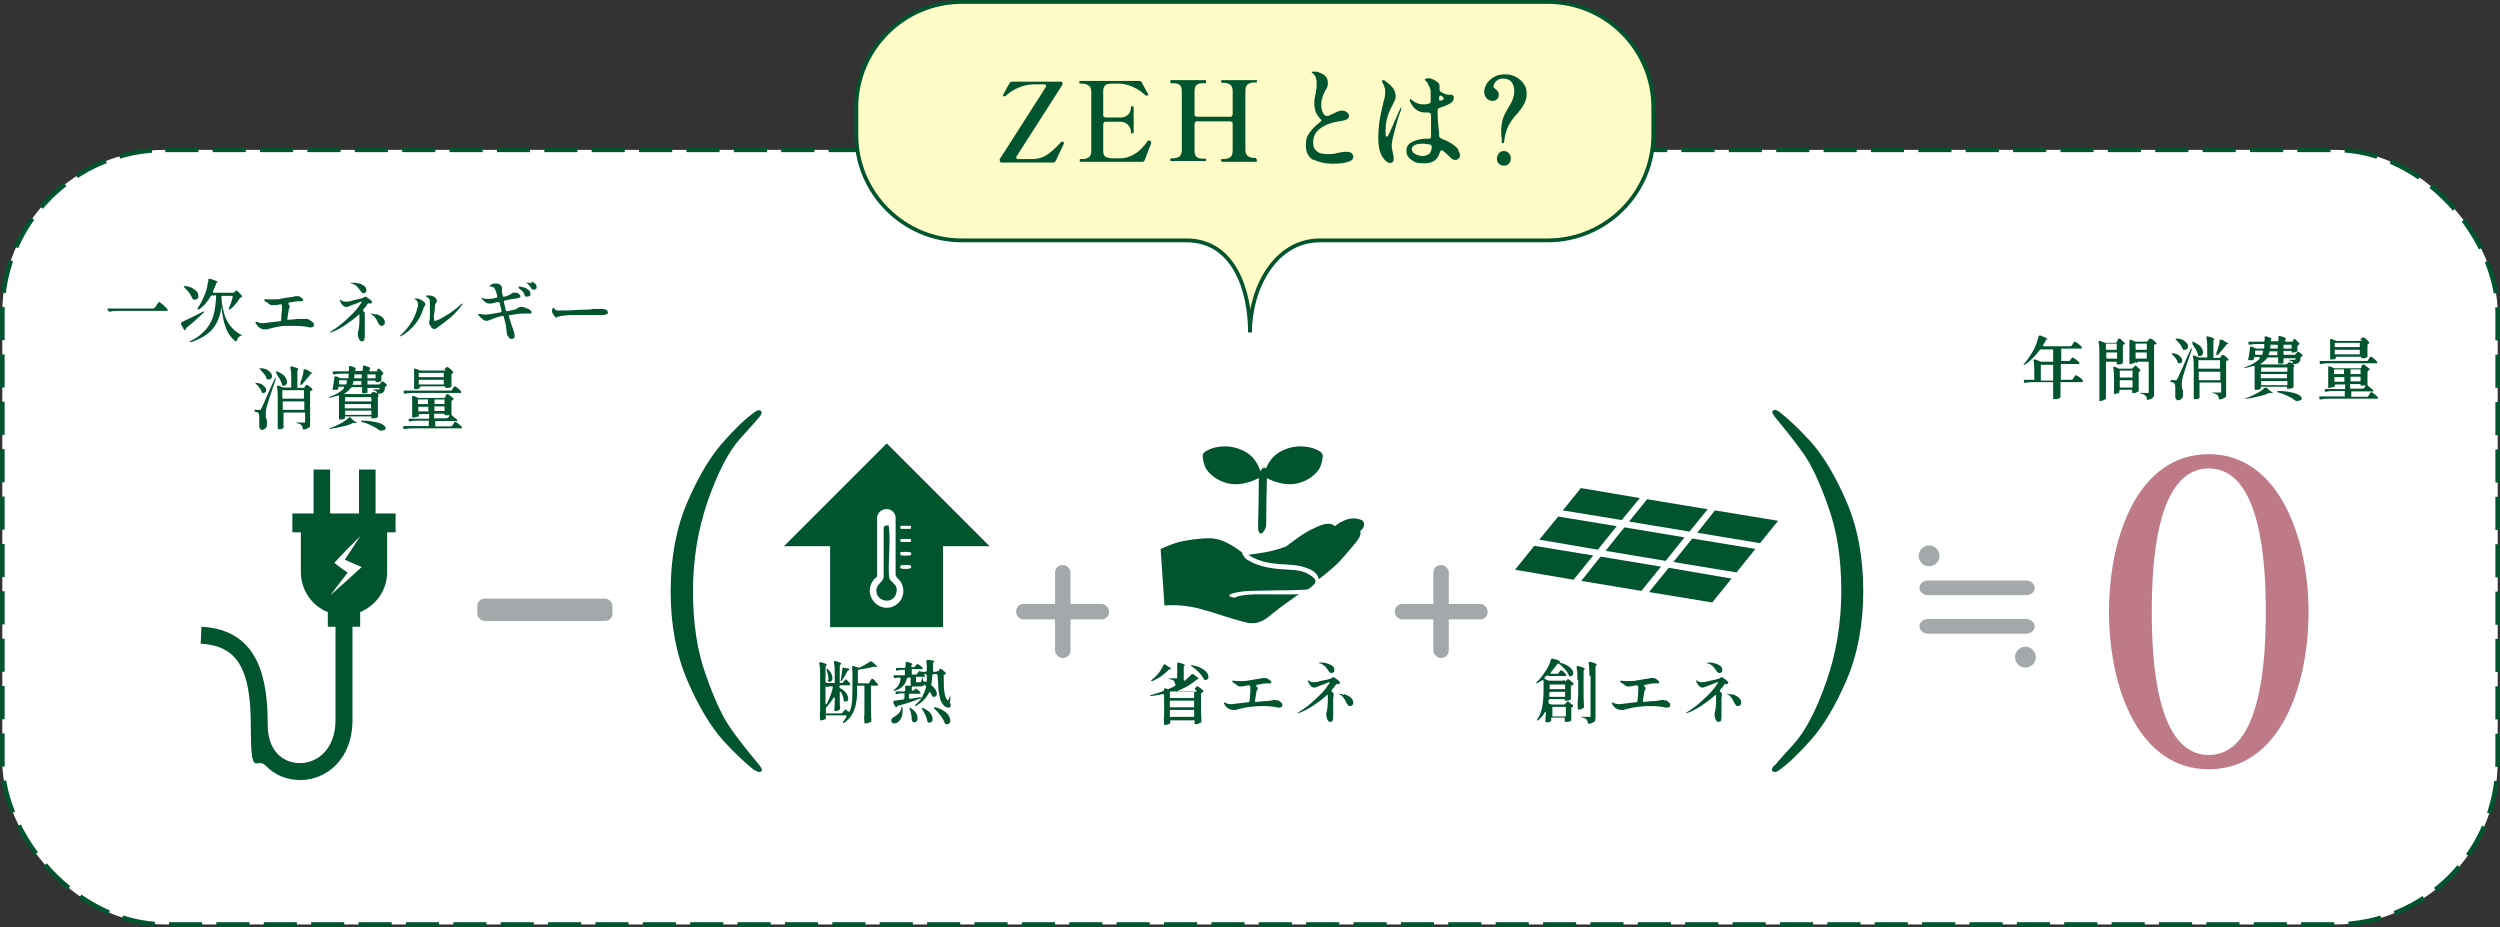 <?xml version="1.0" encoding="UTF-8"?>
<svg id="body" xmlns="http://www.w3.org/2000/svg" version="1.1" viewBox="0 0 649 240.7">
  <rect x="0" y="0" width="649" height="240.7" fill="#333333" stroke="none"/>
  <!-- Generator: Adobe Illustrator 29.3.0, SVG Export Plug-In . SVG Version: 2.1.0 Build 146)  -->
  <defs>
    <style>
      .st0 {
        fill: #00552e;
      }

      .st1, .st2 {
        stroke: #a3a8aa;
        stroke-width: .6px;
      }

      .st1, .st2, .st3, .st4 {
        stroke-miterlimit: 10;
      }

      .st1, .st3 {
        fill: none;
      }

      .st5 {
        fill: #fff;
      }

      .st6, .st2 {
        fill: #a3a8aa;
      }

      .st7 {
        fill: #be7a86;
      }

      .st3 {
        stroke-dasharray: 8.6 3.7;
        stroke-width: 1.2px;
      }

      .st3, .st4 {
        stroke: #00552e;
      }

      .st4 {
        fill: #fffbc7;
      }
    </style>
  </defs>
  <g>
    <rect class="st5" x=".6" y="38.9" width="647.8" height="201.1" rx="42.3" ry="42.3"/>
    <rect class="st3" x=".6" y="38.9" width="647.8" height="201.1" rx="42.3" ry="42.3"/>
  </g>
  <path class="st4" d="M401.7.5h-152c-15.1,0-27.4,12.3-27.4,27.4v7.1c0,15.1,12.3,27.4,27.4,27.4h58.3c12.2,0,16.5,12.7,16.5,23.9,0-11.3,6.4-23.9,18.2-23.9h59.1c15.1,0,27.4-12.3,27.4-27.4v-7.1c0-15.1-12.3-27.4-27.4-27.4h-.1Z"/>
  <g>
    <path class="st0" d="M259.5,41.7v-.2c0-.3.2-.5.3-.6l11.7-18.3c0-.1.1-.2.1-.3,0-.2-.2-.4-.5-.4h-2.8c-1.3,0-2.6.3-4,.9s-2.4,1.3-3.2,2.1c0,0-.2.1-.3.1h-.2c-.2,0-.2-.1-.2-.2h0c0-.2.2-.6.5-1.1.3-.6.6-1,.7-1.3l.5-.8c.1-.3.4-.4.7-.4h12.6c.2,0,.3,0,.4.3v.5l-11.9,18.6c0,0-.1.2-.1.3,0,.2.2.4.5.4h3.6c1.7,0,3.1-.5,4.3-1.4,1.2-.9,2.3-1.9,3.3-3.1h.5c.1,0,.2.2.2.3v.2c-1,2-1.7,3.5-2.1,4.4-.1.3-.4.5-.7.5h-13.5s-.2,0-.3-.3v-.2Z"/>
    <path class="st0" d="M298.9,36.8s0,.2-.1.5c-.5,1.2-1,2.6-1.6,4.2-.1.3-.3.5-.7.5h-16c-.2,0-.2,0-.2-.4s0-.3.2-.3h.4c.8,0,1.4-.2,1.8-.5s.6-.9.6-1.7v-15.2c0-.8-.2-1.4-.7-1.7-.4-.3-1-.5-1.8-.5h-.4c-.2,0-.2-.1-.2-.4s0-.3.2-.3h15.3c.3,0,.6.1.7.4,1,1.9,1.6,2.9,1.7,3.1h0c0,.1,0,.3-.2.3h-.5c-.8-.8-1.9-1.6-3.2-2.2-1.3-.6-2.6-.9-4-.9h-.6c-.8,0-1.4,0-1.8.1-.4,0-.8.2-1,.5s-.4.6-.4,1.2v6.4c0,.2,0,.3.2.4.1.1.3.2.4.2h4c.8,0,1.4-.3,1.9-.8s.7-1.2.7-1.9,0-.1,0-.2h.3c.2,0,.4,0,.4.2v6.6c0,0-.1.2-.4.2h-.3v-.2c0-.7-.2-1.4-.7-1.9-.5-.6-1.1-.8-1.9-.9h-4c-.2,0-.3,0-.4.2-.1.1-.2.3-.2.4v7.1c0,.7.2,1.1.6,1.4.4.2,1,.4,1.9.4h2c1.2,0,2.2-.4,3.1-.8.9-.5,1.6-1,2.2-1.6s1.2-1.3,1.8-2.2c0,0,.1,0,.3,0h.2c.2,0,.2.2.2.3h.2Z"/>
    <path class="st0" d="M326.1,41.3c.2,0,.2,0,.2.3s0,.4-.2.4h-8.9c-.1,0-.2,0-.2-.4s0-.3.2-.3h.4c.8,0,1.3-.2,1.8-.5.4-.3.6-.9.6-1.7v-7c0-.2,0-.3-.2-.4-.1-.1-.3-.2-.4-.2h-8.7c-.2,0-.3,0-.4.2-.1.1-.2.3-.2.4v7c0,.8.2,1.4.6,1.7s1,.4,1.8.4h.6v.3c0,.2,0,.3-.2.3h-8.9c-.1,0-.2,0-.2-.3s0-.4.2-.4h.4c.8,0,1.4-.2,1.8-.5s.6-.9.6-1.7v-15.2c0-.8-.2-1.4-.6-1.7-.4-.3-1-.4-1.8-.4h-.4c-.1,0-.2-.1-.2-.4s0-.4.2-.4h8.9c.2,0,.2.1.2.4s0,.4-.2.4h-.4c-.8,0-1.4.1-1.8.4s-.6.9-.6,1.7v6c0,.2,0,.3.2.4.1.1.3.2.4.2h8.7c.2,0,.3,0,.4-.2s.2-.3.2-.4v-6c0-.8-.2-1.4-.6-1.7-.4-.3-1-.5-1.8-.5h-.4c-.1,0-.2-.1-.2-.3s0-.4.2-.4h9.1v.3c0,.2,0,.3-.2.3h-.4c-.8,0-1.4.2-1.8.5s-.6.9-.6,1.7v15.2c0,.8.2,1.4.6,1.7s1,.5,1.8.5h.4v.3Z"/>
    <path class="st0" d="M341,41.6c-1.3-.8-2-2-2-3.8s.3-2.4,1-3.4,1.6-1.9,2.7-2.7c.2-.2.3-.3.3-.4s0-.3-.2-.4c-.5-.5-.9-1.1-1.2-1.7-.2-.6-.4-1.3-.4-2.2s0-1,.1-1.5.2-1,.3-1.7c0-.4.2-.8.2-1.2v-1.1c0-.9-.2-1.6-.7-2.2-.1-.1-.2-.2-.4-.3l-.2-.2s0-.1.1-.2h1.1c.3,0,.5.1.7.2,1.5.5,2.3,1.3,2.3,2.6s0,.6-.1.9c0,.3-.2.7-.5,1.1l-.3.6c-.3.6-.5,1.2-.6,1.7-.2.5-.2,1-.2,1.6s.1,1.3.4,1.9.6.9,1,.9.5,0,.8-.2c.3-.1.6-.3,1.1-.5.4-.2.8-.4,1.1-.5.3-.1.5-.2.8-.2.5,0,1,.1,1.4.4s.6.6.6,1-.2.7-.6.9c-.4.2-1.1.4-2.1.5-1.9.3-3.5.9-4.7,1.8-1.3.9-1.9,2.1-1.9,3.6s.3,1.7.9,2.3,1.5.8,2.8.8,1.5,0,2.6-.3c1-.2,1.7-.3,2.1-.3.6,0,1.1,0,1.5.3.3.2.5.6.5,1,0,.7-.5,1.1-1.6,1.4-1.1.3-2.3.4-3.7.4-2,0-3.7-.4-5-1.1v.2Z"/>
    <path class="st0" d="M363.7,28.2v.4c-.6,1.5-1.1,3.2-1.6,5.1-.5,1.9-.8,3.2-.8,4s.1,1,.3,2.1c.2.7.2,1.2.2,1.4,0,.3,0,.6-.2.8s-.4.3-.7.3c-.7,0-1.3-.5-1.9-1.4-.4-.6-.7-1.3-.9-2.1-.2-.8-.3-1.9-.3-3.2,0-2.2.3-4.8,1-7.6l.3-1.3c.2-.7.3-1.2.4-1.5,0-.4.1-.8.1-1.2s0-1-.2-1.4c-.1-.4-.3-.9-.6-1.3v-.4h0q0-.1.2-.1c.1,0,.3,0,.6.2.7.5,1.4,1.1,1.9,1.7s.8,1.3.8,2.2,0,.7-.2,1.1-.4.9-.7,1.5c-.3.5-.5.9-.6,1.2-.8,1.7-1.1,3.5-1.1,5.2s0,.8,0,1.1.2.5.3.5.4-.3.6-.8c.3-.5.6-1.4,1.2-2.6,0-.2.3-.8.7-1.6.3-.8.7-1.6,1-2.3,0-.2.2-.3.3-.3s0,0,0,.1v.2ZM378.7,39.3c.2.3.3.7.3,1s0,.6-.3.8c-.2.2-.4.4-.8.4s-.7,0-1-.3-.6-.5-.9-.8-.5-.5-.6-.6c-.4-.3-.7-.6-1-.8-.3,0-.5.2-.6.5-.5,1.9-1.8,2.9-4,2.9s-2.5-.3-3.4-.9c-.9-.6-1.3-1.4-1.3-2.4s.5-1.8,1.6-2.3,2.2-.8,3.5-.8.5,0,.7,0c.4,0,.6-.2.6-.6v-5.6c-.1-.4-.3-.6-.7-.6h-1.2c-.9-.1-1.6-.4-2.2-.9-.5-.5-1-1.1-1.4-2v-.4q0-.2.1-.2c.1,0,.2.1.5.3.3.3.8.6,1.3.8.5.2,1,.3,1.5.3s.9,0,1.5-.2c.4,0,.5-.3.5-.7v-2.4c0-.6-.2-1.1-.5-1.6,0,0-.1-.2-.2-.4,0-.1-.1-.3-.2-.4,0,0-.1-.2-.3-.3-.2-.2-.3-.3-.3-.4s0-.1.1-.2c.2-.1.4-.2.7-.2s.6,0,1,.2c.4.1.7.3,1,.5,0,0,.2.1.3.2,0,0,.2.1.3.2.3.3.5.7.4,1.3v.5h0c0,.2.1.5.3.6.6.4,1,.6,1.4.7.2,0,.5.1.9.1h.6c.1,0,.2.1.3.2.1.1.2.2.2.3v.4c0,.6-.5,1.2-1.4,1.6-.6.3-1.3.6-2.3.9-.3.1-.5.3-.5.7h0c0,1.7.1,3.6.4,5.8v.9c.1.3.4.5.8.7,1.2.4,2.3,1,3.3,1.8.4.3.7.6.9,1v.4ZM371,40c.4-.4.6-1,.7-1.8h0c0-.4-.2-.6-.5-.7-.6,0-1.1-.2-1.7-.2s-1.5,0-2.1.3-.9.6-.9,1.1.3,1,.9,1.3,1.2.5,1.9.5,1.2-.2,1.6-.5h.1ZM373.6,25.5h0v.5c0,.1.2.1.3.1h.3c.4-.2.6-.3.6-.5s-.1-.3-.4-.6c-.1-.1-.3-.2-.4-.2-.2,0-.4.2-.4.5h0v.3h0Z"/>
    <path class="st0" d="M389.9,36.4c-.1-.6-.2-1.5-.2-2.4s.2-2.5.5-3.3c.3-.9.8-1.8,1.4-2.8.5-.8.9-1.5,1.1-2.1s.4-1.3.4-2.1-.2-1.8-.7-2.4-1.2-.9-2.1-.9-1.1.1-1.5.4c-.4.2-.7.5-.8.8-.2.3-.3.6-.3.8s0,.3.2.4c.1.1.3.3.4.4.3.2.5.4.6.6s.2.4.2.7c0,.5-.1.9-.4,1.2-.3.3-.7.5-1.2.5s-1.2-.2-1.6-.7-.6-1-.6-1.6.2-1.4.6-2.1,1.1-1.3,1.9-1.8,1.8-.7,2.9-.7,2,.2,2.9.7,1.5,1.1,2,1.8c.5.7.7,1.5.7,2.3s0,1.5-.3,2.1c-.2.6-.5,1.1-.8,1.6-.3.4-.7,1-1.3,1.7-.3.3-.6.6-.9,1-.7.9-1.3,1.8-1.7,2.8-.4,1.1-.7,2.2-.8,3.3,0,.4-.1.6-.3.6s-.4-.2-.4-.7h0ZM389.1,42.5c-.4-.4-.5-.8-.5-1.3s.2-1,.5-1.4.8-.6,1.3-.6,1,.2,1.3.6c.4.4.5.8.5,1.4s-.2,1-.5,1.3c-.4.4-.8.5-1.3.5s-1-.2-1.3-.5Z"/>
  </g>
  <g>
    <g>
      <path class="st0" d="M310.1,178.8l.2-.2s0-.1.2-.2c0,0,.1-.2.2-.2h.2s.3.1.7.4c.3.3.6.5.8.7v.2c0,0,0,.2-.1.2h-.2c-.2.2-.3.3-.3.5v3c0,1.3,0,2.6.1,3.9h0c0,.2,0,.4-.2.5-.2,0-.4.2-.6.3-.2,0-.5.1-.7.1s0,0-.1,0-.2-.1-.2-.3v-.4h0v-.3c0-.1-.2,0-.3,0h-6v.7s-.1.2-.4.3-.6.2-.9.2-.2,0-.3-.1v-.2c-.1-.7-.1-1.4,0-2v-5.4c0-.1,0-.2-.1-.3h-.3c-1.1.2-2,.4-2.9.5h-.1q-.2,0-.2-.1h0c0-.1.1-.2.3-.2,1.1-.3,2.1-.6,3-1,.2,0,.3-.2.3-.3v-.2c0-.1.1-.2.2-.2h.4c0,.2.2.2.3.2h.2l1.3-.6c.2,0,.3-.2.5-.4s.3-.2.2-.2h0c-.2,0-.3-.1-.3-.3,0-.3-.2-.5-.3-.7-.2-.2-.6-.3-1-.4-.2,0-.3-.1-.3-.2s0,0,.3,0h1.9v-3.8h0c0-.2,0-.3.3-.3s.1,0,.1,0c1.1.3,1.6.5,1.6.7s0,0-.1.1h0c-.2.1-.2.3-.2.5v3h0c0,.3,0,.4.2.4s.1,0,.2-.1c.6-.5,1.1-1,1.6-1.5,0,0,.2-.1.3-.1s.2,0,.3.1c.8.6,1.3,1,1.3,1.2s0,0,0,0h-.2c-.1,0-.3,0-.4.2-1.2,1-2.6,1.9-4.5,2.7-.2,0-.2.1-.2.2s.1.2.3.2h4c.2,0,.3,0,.5-.2l-.6-.6ZM302.3,172.5h.2l.7.5c.5.3.8.4.8.6s0,.1-.2.1h0c-.2,0-.3,0-.4.2-.5.5-1.2,1.1-1.9,1.6-.7.5-1.5.9-2.3,1.3h-.4s0-.2.2-.3c.5-.4.9-.8,1.3-1.2s.7-.8,1-1.3.6-.9.7-1.3c0-.2.2-.2.3-.2h0ZM310,181.2v-1.7h-6.3c0,0,0,.2,0,.3v1.4h6.3ZM310,181.9h-6.3v1.7h6.3c0,0,0-.2,0-.3v-1.4ZM303.7,184.3v1.8h6.3c0,0,0-.2,0-.3v-1.5c0-.1-.2,0-.3,0h-6ZM309.1,172.7h.4c1,.2,1.8.4,2.4.8.6.3,1.1.7,1.4,1.1.3.4.4.8.4,1.1s0,.4-.2.6-.3.2-.5.2h-.2c-.2,0-.3-.1-.3-.3-.3-.5-.7-1.1-1.3-1.7-.6-.6-1.2-1.1-1.8-1.5-.2-.1-.3-.2-.2-.3h-.1Z"/>
      <path class="st0" d="M331.6,181.7c.3.2.6.3.9.6.3.2.4.4.4.7s0,.4-.2.5-.3.2-.5.2h-.4c-1.2-.3-2.5-.4-3.9-.4s-1.6,0-2.4.1c-1.2.1-2.6.3-4,.7-.2,0-.4.1-.6.2h-.8c-.3,0-.7-.1-1.1-.3s-.7-.5-.9-.8c-.2-.3-.4-.6-.4-.8s0,0,0,0h.3c.1,0,.2,0,.2.1.4.2.8.3,1.2.3s.7,0,2-.2l2.6-.3c.2,0,.4-.1.4-.4.1-1.2.2-2.1.2-2.8v-.7s0-.2-.1-.3c0-.2-.3-.2-.5-.2l-.9.2c-.4,0-.6.1-.8.1h-.3c-.3,0-.5,0-.7-.2-.2-.1-.3-.2-.5-.4,0,0-.2-.2-.4-.2-.2-.1-.4-.3-.5-.5v-.2h.2c.3,0,.6.1,1.1.1h1.6c.7,0,1.1-.1,1.5-.2.5,0,1.1-.2,1.9-.3s1.4-.2,1.7-.3h.3c.2,0,.4,0,.7.1s.4.2.5.3c.1,0,.3.2.4.3,0,0,.1.1.2.2s0,.1,0,.2,0,.2-.3.3h-.3c-.7,0-1.4,0-2.1.2-.7.1-1.1.2-1.1.2,0,0-.1.1-.1.2s0,.1.1.2c.2.2.3.3.3.5s0,.2-.1.3c0,.1-.2.3-.2.4,0,.2-.2,1-.4,2.5h0q0,.2.1.3c.1.1.2,0,.3,0,1.1-.1,1.8-.2,2.2-.2s.9,0,1.3-.1c.1,0,.3,0,.5-.1.3,0,.5-.1.6-.1s.4,0,.8.2v-.2Z"/>
      <path class="st0" d="M347.2,177.5c-.3.1-.5.3-.6.5-.2.4-.5.7-.9,1.1v.2c-.1,0-.1.2.1.3.3.2.4.3.4.5v.4c0,.2,0,.4-.1.6v5c0,.9-.2,1.3-.7,1.3s-.6-.2-.8-.6c-.2-.4-.3-.8-.3-1.2v-.4c.3-1,.4-2.1.4-3.3v-1.5h-.1s-.2,0-.3.2c-1,.9-2.2,1.8-3.4,2.6-1.3.8-2.5,1.5-3.7,1.9h-.3s0-.1.2-.2c1.5-.9,2.9-2,4.1-3.1s2.2-2.1,2.9-3c.7-.9,1.1-1.5,1.1-1.7h0c-.2,0-.4,0-.7.2-.3.1-.8.3-1.3.5s-1,.4-1.3.5-.5.2-.7.2c-.4,0-.7-.2-1-.5s-.5-.8-.7-1.2v-.2c0,0,0,0,0,0,0,0,.2,0,.4.2.3.2.7.3,1.2.3s1-.1,2.1-.4c1.2-.2,1.8-.4,2.1-.5,0,0,.2,0,.4-.2.2-.1.3-.2.4-.2s.3,0,.6.3c.3.2.6.4.8.6s.4.4.4.5-.2.3-.5.5l-.2-.2ZM342.4,172.1h-.1s.2-.1.5-.1c.5,0,1.1,0,1.6.2.6.1,1,.4,1.4.6.4.3.6.6.6,1.1s0,.5-.2.6c-.2.2-.3.2-.5.2s-.4,0-.5-.2c-.2-.1-.3-.3-.4-.5-.2-.3-.5-.6-.8-1-.4-.4-.8-.6-1.3-.8h-.3ZM349,180.2c.6.2,1.2.5,1.6.8.4.4.7.8.7,1.3s0,.5-.2.7-.4.3-.6.3-.4,0-.6-.3c-.2-.2-.3-.4-.5-.8-.2-.5-.5-.9-.8-1.3s-.7-.6-1.2-.8h-.4.2c.5,0,1.1,0,1.7.3v-.2Z"/>
    </g>
    <g>
      <path class="st0" d="M227.1,176.8c.4.3.6.6.8.8v.2s0,.1-.1.2h-1.7v5.1c0,1.3,0,2.6.1,3.9h0c0,.3,0,.4-.2.4-.3.2-.8.4-1.3.4s-.2,0-.3-.1v-.2c-.1-.7-.1-1.4,0-2v-7.5c0-.1-.2,0-.3,0h-1.6v.8c0,1.3,0,2.4-.2,3.4-.1,1-.5,2-.9,2.9-.5,1-1.2,1.8-2.2,2.5-.2.1-.3.2-.4,0h0c0-.1,0-.2.2-.4.2-.3.5-.7.7-1.1v-.4h-5.3v.8s-.1.2-.4.3c-.3.1-.5.2-.8.2s-.3,0-.3-.1v-.2c-.1-.7-.1-1.4,0-2v-9.2c0-1.2,0-2.2-.2-3.2h0c0-.3,0-.4.3-.4s.1,0,.1,0c.6.2,1,.3,1.2.4.2.1.3.2.3.3s0,.1-.1.2h0c-.2.1-.2.3-.2.5v3.6c0,.2.1.4.4.4h2v-2.1c0-1.2,0-2.2-.2-3.2h0c0-.3,0-.4.3-.4s.1,0,.1,0c.6.2.9.3,1.2.4.2.1.3.2.3.3s0,.1-.2.2h0c-.2.1-.2.3-.2.5v4.3h.5c.2,0,.3,0,.4-.2l.2-.3s0-.1.2-.2c0-.1.1-.2.2-.2h.1s.3.1.5.4c.3.3.5.5.6.7v.4h-2.4c-.2,0-.4.1-.4.3h0c0,.2,0,.4.3.5.7.4,1.2.8,1.5,1.3s.5.9.5,1.3,0,.5-.2.6c-.1.2-.3.2-.5.2h-.3s-.1,0-.2-.2v-.3c0-.5-.3-1.1-.6-1.8,0-.1-.2-.2-.2-.2h-.2v1c0,1.4,0,2.5.1,3.2h0c0,.2,0,.3-.1.4-.1.1-.3.2-.5.3-.2,0-.4.1-.6.1s-.2,0-.3-.1v-.2c0-.6.1-1.4.1-2.4v-.5c0-.2,0-.3-.2-.3s-.2,0-.2.2c-.5.8-1.1,1.5-1.6,2.1s-.3.2-.3.2v1.6c0,.1.2,0,.3,0h3.5c.2,0,.4,0,.5-.2l.5-.6c0-.1.2-.2.3-.2s.2,0,.2.1c.3.3.5.4.4.4h.2c.1.1.2.1.3,0,.3-.8.5-1.7.6-2.6,0-.9.1-2,.1-3.2v-3c0-1,0-1.9-.1-2.6h0c0-.3,0-.4.2-.4h.2l1.1.4h.5c1.1-.6,2.1-1.1,2.7-1.6h.2c.1,0,.2,0,.3.1.9.7,1.3,1.2,1.3,1.3s0,.1-.3,0h-.7c-1,.3-2.2.5-3.6.7-.2,0-.4.2-.4.4v3.2h2.6c.2,0,.3,0,.4-.2l.2-.4s.1-.2.2-.3c0-.1.2-.2.2-.3h.2s.3.2.7.5v.2ZM214.6,178.3c-.1,0-.2,0-.3-.2v4.7h.2c.1,0,.2,0,.2-.2.6-1.2,1.2-2.6,1.5-4.1h0v-.3h-.5c-.3,0-.5,0-.8.1h-.3ZM215.1,176.6c0-.8-.2-1.7-.5-2.7v-.4h0s.1,0,.3.2c.4.4.8.8.9,1.2.2.4.3.8.3,1.1s0,.5-.2.7c-.1.2-.3.3-.5.3s-.2,0-.3-.1c-.1,0-.2-.2-.2-.4h.2ZM218.3,176.9h-.1c.1-.6.2-1.1.3-1.7,0-.6.1-1.1.2-1.6,0-.2.1-.3.3-.3h.1l.5.2h.4c.4,0,.5.2.5.3s0,.1-.2.2h0c-.2.1-.3.2-.4.4-.4.9-.9,1.6-1.3,2.2-.1.2-.2.2-.3.2h0Z"/>
      <path class="st0" d="M237,179.4l.2-.2s0-.1.2-.2c0,0,.1-.2.2-.2h.1s.3.1.6.3.5.4.6.6v.4h-2.9v1c0,.1,0,.2.1.3s.2,0,.3,0l2.4-.4h.4v.2s-.1,0-.2.1c-1.6.6-3.5,1.3-5.8,1.9-.2,0-.3.1-.3.2h0c0,.1-.1.2-.2.2s-.2,0-.3-.2l-.5-1v-.2c0-.2.1-.2.3-.3l2.2-.3c.2,0,.4-.2.4-.4v-1.2c0-.1-.2,0-.3,0h-.5c-.4,0-.7,0-1.1.2h-.1c-.2,0-.3,0-.3-.2h0v-.3c0-.2.1-.2.3-.2h1.8c.2,0,.4-.1.4-.4v-.9h0v-.2h1.1c0,.1.1.1.1.1.1,0,.2,0,.2-.1v-2.1h-.6c-.2,0-.4.1-.4.3-.2.7-.4,1.3-.9,1.8-.4.5-1.1.9-2.1,1.3h-.4c0-.1,0-.2.2-.3.5-.4.9-.8,1.1-1.2s.4-.9.5-1.5h0c0-.3-.1-.4-.4-.4h-.2c-.3,0-.5,0-.7.1h-.2c-.1,0-.3,0-.3-.2h0v-.5h2.9c.1,0,0-.2,0-.3v-1.1h-.8c-.4,0-.8,0-1.1.2h-.1c-.2,0-.3,0-.3-.2h0v-.3c0-.2.1-.2.3-.2h1.8c.2,0,.4-.1.4-.4v-.9h0c0-.2,0-.3.3-.3s.1,0,.1,0c1,.3,1.4.5,1.4.6s0,.1-.1.1c-.2.1-.2.3-.2.4h0v.3h.5c.2,0,.3,0,.4-.2l.2-.2.2-.2s.1-.2.2-.2h.1s.3.1.6.3.5.4.7.6v.4h-2.8c-.1,0,0,.2,0,.3v1.1h1c.2,0,.3,0,.4-.2l.2-.3s0-.1.2-.2c0-.1.1-.2.2-.2h.1s.3.1.6.4l.7.7v.4h-2.3c-.1,0,0,.2,0,.3v1.1h1.1s.2,0,.2-.1c0,0,.2-.4.3-.8,0-.2.1-.3.2-.3s0,0,0,0v.7c0,.2.1.3.3.4.1,0,.2.2.2.4,0,.3-.1.4-.4.6s-.7.2-1.4.2h-1.4c-.2.1-.2.3-.2.4v.7h.6c.2,0,.3,0,.5-.2l-.8.3ZM234.1,183.5s.2.1.2.3v.9c0,.7-.1,1.3-.4,1.8-.3.5-.6.9-1,1.1s-.5.2-.7.2-.3,0-.5-.1c-.1,0-.2-.2-.3-.4v-.3c0-.2,0-.4.2-.5.1-.2.3-.3.5-.4.4-.2.8-.5,1.2-.9s.6-.9.7-1.5c0-.2.1-.4.2-.4v.2ZM236.1,183.7h0s.1,0,.3.1c.6.4,1.1.8,1.4,1.3s.4.9.4,1.3,0,.6-.2.8-.4.3-.6.3-.3,0-.5-.2-.2-.3-.2-.5c0-.9-.2-1.8-.6-2.9v-.4.2ZM243.6,174.3l.2-.3s0-.1.1-.2c0-.1.1-.2.2-.2h.1s.3.1.6.4.6.5.7.7v.2s0,.2-.2.2h0c-.1,0-.2.1-.3.2s0,.1,0,.3v.7c0,1.4,0,2.5.2,3.5.1.9.4,1.6.8,2h.1s.1,0,.2-.2c0-.2.2-.6.4-1.1v-.3c0-.1,0,0,0,0v1.8h-.1v.4c.1.2.2.4.2.6v.3c-.1.3-.3.4-.6.4s-.6-.1-1-.4c-.5-.4-.9-1-1.1-1.8s-.4-1.6-.5-2.5c0-1-.1-2.1-.2-3.6,0-.2-.1-.4-.4-.4h-.6c-.2,0-.3.1-.4.4,0,1-.2,1.8-.2,2.2h0c0,.2,0,.4.2.5.4.3.7.7.9,1,.2.4.3.7.3,1s0,.4-.2.6c-.1.1-.3.2-.5.2h-.3c-.1,0-.2-.2-.3-.4s-.2-.4-.3-.6c0-.1-.2-.2-.2-.2,0,0-.2,0-.3.2-.6,1.3-1.7,2.4-3.2,3.3-.2.1-.3.1-.4,0h0s0-.1.2-.3c.7-.6,1.3-1.2,1.7-2s.7-1.5,1-2.4v-.2c0-.1,0-.2-.1-.3l-.7-.7-.3-.3c-.2-.2-.3-.3-.2-.3h.3l.8.3h.2q.2,0,.2-.3v-1.3h0c0-.2-.1-.4-.4-.4h-.2c-.2,0-.4,0-.6.1h-.2c-.1,0-.2,0-.3-.2h0v-.3c0-.2.1-.2.3-.2h1c.2,0,.4-.1.4-.4,0-.9,0-1.6-.1-2.3h0c0-.3.1-.4.4-.4,1.1.1,1.6.2,1.6.4s0,.1-.1.2h0c-.2.1-.2.3-.2.5v1.6c0,.2,0,.4.3.4h.4c.2,0,.3,0,.4-.3l.3.2ZM239.3,183.8h.3c.9.4,1.5.8,1.9,1.3s.6,1,.6,1.5,0,.5-.2.7-.3.3-.6.3-.3,0-.4-.1c-.1,0-.2-.2-.2-.4-.1-.9-.6-1.8-1.3-3-.1-.2-.2-.3-.1-.4h0ZM242.6,183.6h.3c.9.3,1.6.6,2.2,1s1,.8,1.2,1.2.4.8.4,1.2,0,.5-.2.7-.3.3-.6.3h-.4c-.1,0-.2-.2-.3-.4-.2-.6-.5-1.2-1-1.8s-.9-1.2-1.5-1.7c-.2-.2-.3-.3-.2-.3v-.2Z"/>
    </g>
    <g>
      <path class="st0" d="M406.4,176.9l.2-.2s0-.1.2-.2c0,0,.1-.2.2-.2h.1s.3.1.6.4c.3.3.6.5.8.7v.2s0,.2-.2.2h-.2c-.2.2-.3.3-.3.5v3h0c0,.2,0,.4-.2.4s-.3.2-.6.2h-.8v-.4c0,0-.2,0-.3,0h-3.5c-.2,0-.4.1-.4.4v.4h0c0,.2,0,.3.2.4l.6.2h3.1c.2,0,.3,0,.5-.2v-.2c.2,0,.2-.1.3-.2.1-.1.2-.2.3-.2s.3.1.6.4c.3.2.6.5.8.6v.2c0,0,0,.2-.2.2h-.1c-.1.1-.2.2-.2.2v3.1h0c0,.3,0,.4-.2.4s-.3.2-.6.2h-.6q-.2,0-.3-.1v-.6c0-.2,0-.4-.3-.4h-3.2v.8s0,.1-.2.2c-.1,0-.3.1-.4.2h-.6q-.2,0-.3-.1v-.2c0-.5,0-1.2.1-1.9v-.5h-.1s-.2,0-.2.2c-.4.7-.9,1.3-1.6,1.9-.2.2-.3.2-.4.1h0s0-.2.1-.3c.7-1,1.1-2.2,1.3-3.4.2-1.2.3-2.6.3-4.1v-2.6h-.4c-.5.3-.8.5-1.1.7-.2,0-.3.1-.4,0h0s0-.2.2-.3c.8-.7,1.5-1.7,2.3-2.9.3-.4.5-.9.8-1.4.2-.5.4-1,.5-1.4,0-.2.2-.3.3-.3h.2c1.3.3,1.9.6,1.9.7s0,0-.2.1h0c0,.2.2.2.4.3,1.1.3,1.9.7,2.4,1.2s.8.9.8,1.4,0,.5-.2.6c-.2.2-.3.3-.5.3h0c-.2,0-.3,0-.4-.2,0,0-.1-.1-.1-.2-.2-.5-.5-1-1-1.5s-.9-1-1.5-1.4h-.2c-.1,0-.2,0-.3.2-.4.6-1,1.3-1.6,2v.2c-.1,0-.1.1-.1.2h1.7c.2,0,.3,0,.4-.2l.2-.3s0-.1.2-.2c0-.1.1-.2.2-.2h.1s.3.1.6.4c.3.3.5.5.7.7v.2s0,.1-.1.2h-4.3c-.2,0-.3,0-.4-.2h0s-.2,0-.4.2l-.4.3v.2c-.1.1-.1.2.1.3l.9.4h3.6c.2,0,.3,0,.4-.2l.4.4ZM406.3,179.6h-3.7c-.2,0-.4.1-.4.4v.6h0c0,.1,0,.2.1.3h4v-1.2h0ZM406.3,178.9v-1.2h-4v1.2c0,.1.2,0,.3,0h3.7ZM403,183.5v2.5h3.5c0,0,0-.2,0-.3v-2.2h-3.5ZM409.5,176.5c0-1.2,0-2.2-.2-3.2h0c0-.3,0-.4.3-.4s.1,0,.1,0c.6.2,1,.3,1.3.4.2.1.4.2.4.3s0,.1-.1.2h0c-.2.1-.2.3-.2.5v5.2c0,1.3,0,2.6.1,3.9h0c0,.2,0,.3-.2.4-.1.1-.3.2-.5.3-.2,0-.4.1-.6.1s-.2,0-.3-.1v-.2c-.1-1,0-2.1.1-3.4v-4h-.2ZM412.6,175.4c0-1.2,0-2.2-.2-3.2h0c0-.3,0-.4.3-.4s.1,0,.1,0c1.1.3,1.7.5,1.7.7s0,.1-.1.2h0c-.2.1-.2.3-.2.5v12.7c0,.4,0,.7-.1,1,0,.3-.2.5-.5.6-.2.2-.6.3-1.1.4h0c-.2,0-.3-.1-.3-.3,0-.3-.2-.6-.3-.8-.2-.2-.5-.4-1-.5-.2,0-.4-.1-.4-.2s0,0,.3,0h2.1v-10.7h-.3Z"/>
      <path class="st0" d="M432.3,181.7c.3.2.6.3.9.6.3.2.4.4.4.7s0,.4-.2.5-.3.2-.5.2h-.4c-1.2-.3-2.5-.4-3.9-.4s-1.6,0-2.4.1c-1.2.1-2.6.3-4,.7-.2,0-.4.1-.6.2h-.8c-.3,0-.7-.1-1.1-.3s-.7-.5-.9-.8c-.2-.3-.4-.6-.4-.8s0,0,0,0h.3c.1,0,.2,0,.2.1.4.2.8.3,1.2.3s.7,0,2-.2l2.6-.3c.2,0,.4-.1.4-.4.1-1.2.2-2.1.2-2.8v-.7s0-.2-.1-.3c0-.2-.3-.2-.5-.2l-.9.2c-.4,0-.6.1-.8.1h-.3c-.3,0-.5,0-.7-.2-.2-.1-.3-.2-.5-.4,0,0-.2-.2-.4-.2-.2-.1-.4-.3-.5-.5v-.2h.2c.3,0,.6.1,1.1.1h1.6c.7,0,1.1-.1,1.5-.2.5,0,1.1-.2,1.9-.3s1.4-.2,1.7-.3h.3c.2,0,.4,0,.7.1.2,0,.4.2.5.3.1,0,.3.2.4.3,0,0,.1.1.2.2v.2c0,.1,0,.2-.3.3h-.3c-.7,0-1.4,0-2.1.2s-1.1.2-1.1.2c0,0-.1.1-.1.2s0,.1.1.2c.2.2.3.3.3.5s0,.2-.1.3c0,.1-.2.3-.2.4,0,.2-.2,1-.4,2.5h0q0,.2.1.3h.3c1.1-.1,1.8-.2,2.2-.2s.9,0,1.3-.1c.1,0,.3,0,.5-.1.3,0,.5-.1.6-.1s.4,0,.8.2v-.2Z"/>
      <path class="st0" d="M448,177.5c-.3.1-.5.3-.6.5-.2.4-.5.7-.9,1.1v.2c-.1,0-.1.2.1.3.3.2.4.3.4.5v.4c0,.2,0,.4-.1.6v5c0,.9-.2,1.3-.7,1.3s-.6-.2-.8-.6c-.2-.4-.3-.8-.3-1.2v-.4c.3-1,.4-2.1.4-3.3v-1.5h-.1s-.2,0-.3.2c-1,.9-2.2,1.8-3.4,2.6-1.3.8-2.5,1.5-3.7,1.9h-.3s0-.1.2-.2c1.5-.9,2.9-2,4.1-3.1s2.2-2.1,2.9-3c.7-.9,1.1-1.5,1.1-1.7h0c-.2,0-.4,0-.7.2-.3.1-.8.3-1.3.5s-1,.4-1.3.5-.5.2-.7.2c-.4,0-.7-.2-1-.5s-.5-.8-.7-1.2v-.2c0,0,0,0,0,0,0,0,.2,0,.4.2.3.2.7.3,1.2.3s1-.1,2.1-.4c1.2-.2,1.8-.4,2.1-.5,0,0,.2,0,.4-.2.2-.1.3-.2.4-.2s.3,0,.6.3c.3.2.6.4.8.6s.4.4.4.5-.2.3-.5.5l-.2-.2ZM443.1,172.1h-.1s.2-.1.5-.1c.5,0,1.1,0,1.6.2.6.1,1,.4,1.4.6.4.3.6.6.6,1.1s0,.5-.2.6c-.2.2-.3.2-.5.2s-.4,0-.5-.2c-.2-.1-.3-.3-.4-.5-.2-.3-.5-.6-.8-1-.4-.4-.8-.6-1.3-.8h-.3ZM449.7,180.2c.6.2,1.2.5,1.6.8.4.4.7.8.7,1.3s0,.5-.2.7-.4.3-.6.3-.4,0-.6-.3c-.2-.2-.3-.4-.5-.8-.2-.5-.5-.9-.8-1.3s-.7-.6-1.2-.8h-.4.2c.5,0,1.1,0,1.7.3v-.2Z"/>
    </g>
    <g>
      <path class="st0" d="M40.2,79.9l.4-.6s0,0,.2-.3c.2-.4.4-.6.5-.6s.4.2,1,.7.9.9,1.2,1.2v.2q0,0,0,.2c0,0-.2,0-.4,0h-12.2c-.7,0-1.5,0-2.3.2h-.1c-.2,0-.3,0-.4-.2v-.2c-.1,0-.2,0-.2-.2v-.2h11.7c.2,0,.3,0,.4-.2h.3Z"/>
      <path class="st0" d="M47,84.1v-.2c0,0,0-.2.2-.3,1.3-.6,3.2-1.5,5.5-2.7,0,0,.2,0,.3,0s0,0,0,0h0s0,.2-.2.3c-1.4,1.4-2.9,2.7-4.4,3.9,0,0-.2.2-.2.3h0c0,.2,0,.3-.2.3s-.2,0-.3-.2l-.3-.6-.4-.7h0ZM47.8,74.3h.4c.8,0,1.4.3,1.9.6.5.3.9.6,1.1.9.2.3.3.7.3,1s0,.5-.2.7-.4.3-.6.3-.3,0-.5,0c0,0-.2-.2-.3-.4-.2-.4-.4-.9-.8-1.4s-.7-.9-1.2-1.3c0,0-.2-.2-.2-.3h0ZM60.6,76.2l.2-.3s0,0,.3-.3c0,0,.2-.2.3-.2s.3.2.6.5.6.6.8.9v.2c0,0,0,.2-.2.2h0c-.2,0-.3.2-.4.3-.3.5-.7,1-1.1,1.5-.4.5-.9,1-1.4,1.3-.2,0-.3.2-.3,0h0v-.3c.4-.8.7-1.7,1-2.8h0c0-.3,0-.4-.3-.4h-2.6v.4c0,1.6.4,3,.7,4.2s.9,2.3,1.6,3.2c.7.9,1.6,1.7,2.8,2.3.2,0,.3.2.3.2h0c0,0,0,0-.3,0-.5.2-.9.6-1.1,1.2,0,.2,0,.3-.2.3h-.2c-1.1-.9-2-2.1-2.5-3.6-.6-1.5-.9-3.3-1.1-5.4v-.3.3c-.2,1.6-.6,2.9-1.2,4.1-.6,1.2-1.4,2.2-2.5,3s-2.5,1.6-4.2,2.1h-.4c0,0,0-.2.3-.3,1.7-.8,2.9-1.8,3.9-2.9.9-1.1,1.6-2.3,2-3.7s.6-3,.7-4.9h0v-.3c0-.1-.2,0-.3,0h-.6c-.2,0-.4,0-.5.2-.8,1.4-1.8,2.6-3,3.4-.2,0-.3.2-.4,0h0s0-.2,0-.3c.8-1.1,1.4-2.4,2-3.9.2-.5.3-1,.5-1.7,0-.7.3-1.2.3-1.7s0-.3.3-.3h.2c1.4.4,2,.7,2,.9s0,0-.2,0h0c-.2,0-.3.2-.3.4-.3.7-.5,1.3-.8,1.9v.2c0,.2,0,.2.3.2h4.8c.2,0,.3,0,.4-.2h-.2Z"/>
      <path class="st0" d="M80.2,83c.3.2.6.3.9.6.3.2.4.4.4.7s0,.4-.2.5-.3.2-.5.2h-.4c-1.2-.3-2.5-.4-3.9-.4s-1.6,0-2.4,0c-1.2,0-2.6.3-4,.7-.2,0-.4,0-.6.2h-.8c-.3,0-.7,0-1.1-.3-.4-.2-.7-.5-.9-.8-.2-.3-.4-.6-.4-.8s0,0,0,0h.3c0,0,.2,0,.2,0,.4.2.8.3,1.2.3s.7,0,2-.2l2.6-.3c.2,0,.4,0,.4-.4,0-1.2.2-2.1.2-2.8s0-.5,0-.7c0,0,0-.2,0-.3,0-.2-.3-.2-.5-.2l-.9.2c-.4,0-.6,0-.8,0h-.3c-.3,0-.5,0-.7-.2-.2,0-.3-.2-.5-.4,0,0-.2-.2-.4-.2-.2,0-.4-.3-.5-.5v-.2h.2c.3,0,.6,0,1.1,0h1.6c.7,0,1.1,0,1.5-.2.5,0,1.1-.2,1.9-.3.8,0,1.4-.2,1.7-.3h.3c.2,0,.4,0,.7,0,.2,0,.4.2.5.3,0,0,.3.2.4.3l.2.2v.2c0,0,0,.2-.3.3h-.3c-.7,0-1.4,0-2.1.2-.7,0-1.1.2-1.1.2,0,0,0,0,0,.2s0,0,0,.2c.2.2.3.3.3.5s0,.2,0,.3c0,0-.2.3-.2.4,0,.2-.2,1-.4,2.5h0q0,.2,0,.3c0,.1.2,0,.3,0,1.1,0,1.8-.2,2.2-.2s.9,0,1.3,0c0,0,.3,0,.5,0,.3,0,.5,0,.6,0s.4,0,.8.2v-.2Z"/>
      <path class="st0" d="M95.8,78.7c-.3,0-.5.3-.6.5-.2.4-.5.7-.9,1.1v.2c0,0,0,.2,0,.3.3.2.4.3.4.5v.4c0,.2,0,.4,0,.6v5c0,.9-.2,1.3-.7,1.3s-.6-.2-.8-.6-.3-.8-.3-1.2v-.4c.3-1,.4-2.1.4-3.3v-1.5h0s-.2,0-.3.2c-1,.9-2.2,1.8-3.4,2.6s-2.5,1.5-3.7,1.9h-.3s0,0,.2-.2c1.5-.9,2.9-2,4.1-3.1s2.2-2.1,2.9-3c.7-.9,1.1-1.5,1.1-1.7h0c-.2,0-.4,0-.7.2s-.8.3-1.3.5-1,.4-1.3.5-.5.2-.7.2c-.4,0-.7-.2-1-.5s-.5-.8-.7-1.2v-.2c0,0,0,0,0,0,0,0,.2,0,.4.2.3.2.7.3,1.2.3s1,0,2.1-.4c1.2-.2,1.8-.4,2.1-.5,0,0,.2,0,.4-.2.2,0,.3-.2.4-.2s.3,0,.6.3c.3.2.6.4.8.6.3.2.4.4.4.5s-.2.3-.5.5l-.2-.2ZM91,73.4h0s.2,0,.5,0c.5,0,1.1,0,1.6.2.6,0,1,.4,1.4.6.4.3.6.6.6,1.1s0,.5-.2.6c-.2.2-.3.2-.5.2s-.4,0-.5-.2-.3-.3-.4-.5c-.2-.3-.5-.6-.8-1-.4-.4-.8-.6-1.3-.8h-.3ZM97.6,81.5c.6.2,1.2.5,1.6.8.4.4.7.8.7,1.3s0,.5-.2.7-.4.3-.6.3-.4,0-.6-.3c-.2-.2-.3-.4-.5-.8-.2-.5-.5-.9-.8-1.3-.3-.3-.7-.6-1.2-.8h-.4.2c.5,0,1.1,0,1.7.3v-.2Z"/>
      <path class="st0" d="M103.8,87.3s0-.2.2-.3c1.1-1,2.1-2.2,2.9-3.5.8-1.4,1.3-2.7,1.6-4.1v-.6c0-.4-.2-.7-.6-1-.2,0-.3-.2-.3-.3s0,0,0,0h.4c.3,0,.6,0,1,.2s.8.4,1,.6c.3.2.4.5.4.7s0,.3-.2.5c-.2.3-.3.6-.4.9-.3,1-.8,2-1.4,2.9s-1.3,1.7-2.1,2.4c-.8.7-1.5,1.2-2.3,1.6h-.3ZM111.9,84.8c-.3-.4-.5-.7-.5-.9s0-.2,0-.2c0-.3.2-.7.2-1.3v-3.9c0-.4,0-.8-.2-.9-.2-.2-.3-.4-.5-.5-.2,0-.3-.2-.3-.2,0,0,0-.2.2-.2h.6c.2,0,.6,0,.9.2.3,0,.6.3.8.5.2.2.3.4.3.7s0,.3-.2.5c-.2.3-.3.6-.3,1s0,1-.2,1.8,0,1.3,0,1.6,0,.3.2.3.7-.2,1.4-.5c.7-.4,1.5-.9,2.5-1.5,1-.7,1.9-1.4,2.9-2.3.2-.2.3-.2.4-.2s0,0,0,0c0,0,0,.2-.2.4-.9,1.2-1.9,2.3-2.9,3.2-1.1.9-2.3,1.8-3.7,2.8-.2.2-.4.2-.6.2s-.6-.2-.8-.5h0Z"/>
      <path class="st0" d="M136.7,80.1c.4,0,.7.2.9.4.3.2.4.4.4.5s0,.4-.3.4-.5,0-.8,0h-1c-1,0-2.2.2-3.5.4-.1,0-.2,0-.3,0v.3c.4,1.4.8,2.6,1.2,3.7.2.6.3,1,.3,1.3s0,.5-.2.7c-.1,0-.3.2-.5.2s-.5,0-.8-.4-.4-.5-.5-.9c0,0,0-.4-.1-.7,0-.3,0-.6-.1-.8,0-.7-.2-1.4-.4-2.1l-.2-.8c0-.2-.2-.3-.5-.3-1.5.4-2.5.8-3.2,1.1-.2,0-.5.2-.7.2-.7,0-1.4-.5-2.2-1.5,0-.2-.2-.3-.2-.3,0,0,0,0,0,0h.4c.6,0,1.1.2,1.5.2s1.9-.2,4-.6c.2,0,.3-.2.3-.4s-.1-.7-.4-1.6v-.4c-.2-.2-.3-.3-.6-.3-.8.2-1.3.3-1.6.4h-.7c-.5,0-1.1-.4-1.8-1.2,0-.2-.2-.3-.2-.3h.2c.4.2.9.3,1.4.3s1.3,0,2.3-.3c.2,0,.3-.2.3-.5-.2-.6-.3-1-.4-1.3-.2-.5-.4-.8-.6-.9-.2-.2-.5-.2-.8-.2h-.2c0,0,0-.3.4-.5s.5-.3.8-.3h.4c.4,0,.8,0,1.1.3s.5.4.5.7v.9c0,.2,0,.6.2,1.2,0,.3.2.4.4.3.4,0,.8-.2,1.2-.4.2,0,.4-.2.7-.4.1,0,.2,0,.3-.2s.2,0,.3,0c.2,0,.4,0,.7,0,.3,0,.5.2.7.4.2.2.3.3.3.5s0,.3-.3.4c-.2,0-.4,0-.6.2-.9,0-1.9.3-3.1.5-.2,0-.3.2-.3.4.2.9.4,1.6.5,2.1,0,.2.2.3.4.3.8-.2,1.4-.3,1.8-.4.4,0,.7-.3,1-.5.2,0,.3-.2.4-.2h.5c.2,0,.6,0,.9.2h.3ZM134.7,74.6c-.1,0-.2,0-.2-.2s0,0,0,0h.2c.3,0,.6,0,1.1.2.5,0,.9.3,1.3.6.4.3.6.6.6,1.1s0,.4-.2.5-.3.2-.5.2-.3,0-.5,0c-.1,0-.3-.2-.3-.4-.2-.4-.3-.7-.5-.9s-.5-.5-.8-.7c0,0-.1,0-.2-.2h0ZM137.9,73.1c.4,0,.7.3,1,.5s.4.5.4.9,0,.4-.2.5-.3.2-.5.2c-.3,0-.5,0-.7-.4-.3-.4-.5-.7-.7-.9-.2-.2-.4-.4-.7-.5,0,0-.2,0-.2,0,0,0-.2,0-.2,0h0s0,0,.3,0h.5c.4,0,.7,0,1.1.2v-.2Z"/>
      <path class="st0" d="M144.6,82.5c-.1,0-.2,0-.4-.2-.2-.2-.4-.4-.6-.7-.2-.3-.3-.6-.3-.8s0-.3.1-.6c0-.2.2-.3.3-.3s.1,0,.2.2c.2.3.4.4.7.5.4,0,.9,0,1.5,0s2,0,4.7-.2c1.5,0,2.5,0,3.2-.2h2c.5,0,1,0,1.3.2s.5.3.5.7-.1.4-.4.5c-.2,0-.5.2-.9.2h-5.8c-.8,0-1.6,0-2.6,0-1,0-1.7.2-2.1.2h-.4c-.2,0-.4.2-.5.2h-.5Z"/>
      <path class="st0" d="M66,99.4h.4c.9,0,1.6.3,2,.7.4.4.7.7.7,1.1s0,.5-.2.6c-.2.2-.3.2-.6.2h0c-.2,0-.3,0-.4-.2,0,0,0,0,0-.2-.2-.6-.7-1.2-1.4-1.9s-.2-.3-.2-.3h-.1ZM66.6,106.4h1s0,0,.2-.3c.2-.3.4-.8.8-1.7s1-2.2,1.9-4.3c.4-.8.6-1.3.8-1.7,0-.2.2-.3.3-.3s0,0,0,0v.3c-1.4,4-2.1,6.3-2.3,7-.2.7-.3,1.2-.3,1.7s0,.4,0,.6c0,.2,0,.4,0,.4,0,.4.2.7.3,1v1.1c0,.4,0,.7-.4,1s-.5.4-.9.4-.3,0-.4-.2-.2-.3-.3-.5v-.4c0-.6,0-1.2,0-1.7,0-1,0-1.5-.4-1.7,0,0-.3-.2-.5-.2s-.4,0-.4-.2h0c0,0,.3-.4.3-.4ZM67.4,95.6h0q0,0,.2,0h.2c1,0,1.7.4,2.1.8.5.4.7.8.7,1.2s0,.5-.2.6c-.2.2-.3.3-.6.3h-.4c0,0-.2-.2-.3-.4,0-.3-.3-.7-.6-1.1-.3-.4-.6-.7-.9-1l-.2-.2h0ZM71.6,96.4h0c0,0,.2,0,.3,0,.9.4,1.6.8,2,1.3s.6,1,.6,1.4,0,.5-.2.7-.3.3-.5.3-.2,0-.4,0c0,0,0,0-.2,0,0,0,0,0,0-.2,0-.4-.3-.9-.5-1.4-.3-.5-.6-.9-.9-1.4v-.2c0,0-.1-.2-.1-.2ZM79,100.5l.2-.2.2-.2c0,0,0-.2.2-.2h0s.3,0,.7.4c.4.3.6.5.8.7v.2c0,0,0,.2-.2.2h-.2l-.2.2v7.9c0,.4,0,.7,0,1s-.2.5-.5.6c-.2.2-.6.3-1.1.4h0c-.2,0-.3,0-.3-.3s-.2-.6-.3-.8c-.3-.3-.6-.4-1-.5-.2,0-.3,0-.3-.2s0,0,.3,0h1.9v-2.6c0-.1-.2,0-.3,0h-5.3v3.6h0c0,.2,0,.4,0,.4,0,0-.3.2-.5.3-.2,0-.5,0-.7,0s-.2,0-.3,0v-.2c0-.7,0-1.4,0-2v-5.7c0-1.1,0-2.2-.2-3.1h0c0-.2,0-.3.2-.3h.2l1.2.5h2.1v-1.9c0-1.2,0-2.2-.2-3.2h0c0-.3,0-.4.3-.4s0,0,0,0c.6.2,1.1.3,1.3.4.2,0,.4.2.4.3s0,0,0,.2h0c-.2,0-.2.3-.2.5v4.2c0,.1.2,0,.3,0h1.2c.2,0,.3,0,.4-.2h0ZM78.9,103.5v-2.2h-5.6v2.2h5.6ZM73.4,104.2v2.2h5.6c.1,0,0-.2,0-.3v-1.9c0-.1-.2,0-.3,0h-5.3ZM79.3,95.9h.2l.8.5c.6.3.8.5.8.6s0,0-.2,0h0c-.2,0-.3,0-.4.3-.8,1-1.5,1.8-2.1,2.5-.2.2-.3.2-.4.2h0v-.8c.2-.5.4-1,.5-1.5.2-.5.3-1,.3-1.5s0-.3.3-.3h.2Z"/>
      <path class="st0" d="M97.6,96.3l.2-.2s0,0,.2-.2c0,0,0-.2.2-.2h0s.3,0,.6.4c.3.3.6.5.7.7v.2s0,.2-.2.2h0c-.2.2-.3.3-.3.5v.9h0c0,.3,0,.4-.2.4s-.3.2-.5.2-.4,0-.6,0h-.2v-.4h-2.1v1h2.9c.2,0,.3,0,.4-.2v-.2c.2,0,.3,0,.3-.2s.2-.2.2-.2c0,0,.3,0,.6.3.3.2.5.4.6.6v.2c0,0,0,.2-.2.2h0c-.2,0-.3.2-.3.4,0,.3,0,.6-.2.8,0,.2-.2.3-.4.5-.2,0-.4.2-.8.2s-.3,0-.4,0v.2c0,0,.2.2.2.3s0,0,0,.2h0s-.2,0-.2.2v1.7c0,1.5,0,2.5,0,3.2h0c0,.3,0,.4-.2.4s-.4.2-.6.2-.5,0-.7,0h-.2v-.5h-6.8c-.1,0,0,.2,0,.3h0c0,0,0,.2-.2.3s-.3.2-.5.2h-.6q-.2,0-.3,0v-.2c0-.6,0-1.2,0-1.8v-4.2h-.4c-.6.2-1.2.4-1.9.5h-.4s0-.2.3-.2c1.7-.6,2.9-1.3,3.7-2.2v-.4c0,0,0,0-.2,0h-.9c-.2,0-.4,0-.4.3h0c0,.3,0,.4-.3.5h-.8c-.2,0-.4,0-.4,0h0c.3-1.4.4-2.4.5-3.2,0-.2,0-.3.3-.3s0,0,.2,0l1.1.5h1.7c.2,0,.4,0,.4-.4v-.6c0-.3,0,0,0-.2h-1.4c-.7,0-1.5,0-2.3.2h0c-.2,0-.3,0-.4-.2h0v-.6c0,0,0,0,.2,0h3.6c.2,0,.4,0,.4-.4v-.7h0c0-.2,0-.3.3-.3s0,0,0,0c.6.2,1,.3,1.2.4s.3.2.3.3,0,0,0,0h0c-.2,0-.2.2-.2.4s0,0,0,.2h1.6c.2,0,.4,0,.4-.4v-.7h0c0-.2,0-.3.3-.3s0,0,0,0c1.1.3,1.6.5,1.6.7s0,0,0,.2h0c-.2,0-.2.3-.2.4s0,.2.4.2h1.4c.2,0,.3,0,.4-.2h-.5ZM90.9,108.5s.2,0,.2,0l.5.5c0,0,.2.2.4.3.4.2.6.4.6.5s0,0-.3,0h-.2c0,0-.3,0-.5,0-.7.4-1.6.7-2.7.9-1.1.3-2.1.5-3.2.6h-.3c0,0,0-.2.3-.2.8-.2,1.6-.6,2.4-1s1.8-1,2.5-1.7.2,0,.3,0h0ZM90.1,99c0-.2,0-.3-.3-.3h-1.4c-.2,0-.4,0-.4.3v.4h0c0,.3,0,.4.3.4h1.3c.2,0,.4,0,.4-.3v-.5h0c0,0,0,0,0,0ZM97,101.8s.2,0,.3,0c0,0,.2.2.4.2h.2c0,0,0-.2-.2-.4,0,0-.3-.2-.6-.3-.2,0-.3,0-.3-.2s0,0,0,0h1.7v-.2q0,0,0,0v-.2h-3.1c-.1,0,0,.2,0,.3h0v.5h0c0,.3,0,.4,0,.4s-.3.2-.5.2h-.6c-.2,0-.3,0-.3-.4v-1.2h-2.5c-.2,0-.3,0-.4.2-.4.5-.8.9-1.4,1.3-.2,0-.3.2-.3.3s0,0,0,0h0c0,0,.3,0,.4,0h6.1c.2,0,.4,0,.5-.2l.4-.4s.2,0,.3,0h-.3ZM89.6,103.1v1.1c0,.1.2,0,.3,0h6.5c.1,0,0-.2,0-.3v-.8h-6.8ZM96.3,104.9h-6.8v1.1c0,.1.2,0,.3,0h6.5c.1,0,0-.2,0-.3v-.8ZM89.6,106.6v1.1c0,.1.2,0,.3,0h6.5c.1,0,0-.2,0-.3v-.8h-6.8ZM91.5,99.7c0,.2,0,.2.3.2h2v-1h-1.7c-.2,0-.4,0-.4.3v.4c-.2,0-.2.2-.2.2h0ZM91.9,97.9c0,.2,0,.3.4.3h1.6v-1h-1.9v.7h0ZM93.8,109.2h0c0,0,.2,0,.3,0,1.4,0,2.6.2,3.5.4.9.2,1.5.4,1.9.7.4.3.6.5.6.8s0,.4-.3.5c-.2,0-.4.2-.7.2s-.5,0-.8-.2c-.4-.4-1-.7-1.8-1.1s-1.5-.7-2.4-.9c-.2,0-.3,0-.3-.2h0ZM97.5,98.2v-1h-2.1c-.1,0,0,.2,0,.3v.7c0,.1.2,0,.3,0h1.8Z"/>
      <path class="st0" d="M115.5,102.9l.2-.2.2-.2s0-.2.2-.2h0s.3,0,.7.4c.4.3.7.5.9.7v.2c0,0,0,.2,0,.2h-.2c-.2.2-.3.3-.3.5v3.2c0,0,0,.2.2.4.4.4.8.7,1.1.9,0,0,.2.2.2.3s0,0,0,.2h-5.7v1.4h4c.2,0,.3,0,.4-.2l.3-.4s0-.2.2-.3c0,0,0-.2.2-.3s0,0,.2,0c0,0,.3.2.7.5.4.3.7.6.9.8v.2s0,0,0,.2h-12.5c-.7,0-1.5,0-2.3.2h0c-.2,0-.3,0-.4-.2h0v-.6h6.6c.1,0,0-.2,0-.3v-1.1c0-.1-.2,0-.3,0h-2.2c-.7,0-1.5,0-2.3.2h0c-.2,0-.3,0-.4-.2h0v-.5h5.3c.1,0,0-.2,0-.3v-.9c0-.1-.2,0-.3,0h-2c-.2,0-.4,0-.4.4s-.2.2-.5.3-.6.2-.9.2-.2,0-.3,0v-.2c0-.4,0-1,0-1.6v-1c0-1,0-1.8,0-2.5h0c0-.2,0-.3.2-.3h.2l1.2.5h6.6c.2,0,.3,0,.5-.2h.1ZM117.3,101.2l.3-.4s0-.2.2-.3c0,0,.2-.2.2-.2h.2s.3.2.7.5c.4.3.6.6.8.8v.4h-12.2c-.7,0-1.5,0-2.3.2h0c-.2,0-.3,0-.4-.2h0v-.6h12.2c.2,0,.3,0,.4-.2h0ZM115.3,96l.2-.3s0,0,.2-.2,0-.2.2-.2h.2s.3,0,.7.4c.4.3.6.5.8.8v.2c0,0,0,.2,0,.2h-.2c0,.2-.2.2-.2.3v2.9h0c0,.3,0,.4-.2.4s-.4.2-.6.2h-.8v-.4h-6.2c-.2,0-.4,0-.4.3s0,0-.2.2c0,0-.3.2-.5.2h-.6q-.2,0-.2,0v-.2c0-.4,0-.9,0-1.5v-.9c0-.9,0-1.7,0-2.4h0c0-.2,0-.3.2-.3h.2l1.2.5h6.3c.2,0,.3,0,.4-.2h-.4ZM111.1,104.9v-1.2c0-.1-.2,0-.3,0h-2.3c-.1,0,0,.2,0,.3v.9h2.6ZM108.6,105.6v1.2c0,.1.2,0,.3,0h2.3c.1,0,0-.2,0-.3v-.9h-2.6ZM115.2,97.9v-1.1c0-.1-.2,0-.3,0h-6.2v1.1h6.5ZM108.7,98.6v1.2h6.5c.1,0,0-.2,0-.3v-.9c0-.1-.2,0-.3,0h-6.2ZM115.4,104.9v-1.2c0-.1-.2,0-.3,0h-2.3v1.2h2.6ZM112.8,106.7h2.6c.1,0,0-.2,0-.3v-.9h-2.6c-.1,0,0,.2,0,.3v.9ZM116.3,108.5l.3-.4s0-.2,0-.3,0-.2-.3,0h-.6c-.2,0-.3,0-.3-.2s0-.2-.4-.2h-2.3v1.2h3c.2,0,.3,0,.5-.2v.2Z"/>
    </g>
    <g>
      <path class="st0" d="M537.2,93.8l.3-.4s0-.2.2-.3.2-.2.2-.3h.2s.3.2.8.5c.4.3.7.6.9.8v.2q0,0,0,.2h-4.8v4.1h2.7c.2,0,.3,0,.4-.2l.3-.4s0-.2.2-.3.2-.2.2-.3,0,0,.2,0c0,0,.4.2.8.5.4.3.8.6.9.9v.2q0,0,0,.2h-5.8v3.7h0c0,.2,0,.3-.2.4,0,0-.3.2-.6.3-.2,0-.5,0-.8,0s-.2,0-.3,0v-.2c0-.7,0-1.6,0-2.7v-1.5h-4.9c-.7,0-1.5,0-2.3.2h0c-.2,0-.3,0-.4-.2h0v-.6h2.7v-1.9c0-1.2,0-2.2-.2-3.1h0c0-.2,0-.3.2-.3h.2l1.5.6h3.2v-3.2h-3.1c-.2,0-.3,0-.4.2-1.2,1.6-2.5,2.9-3.9,3.8,0,0-.2,0-.3,0h0s0-.2.2-.3c.8-1,1.7-2.2,2.5-3.7.2-.5.5-1,.7-1.6s.4-1.2.5-1.7c0-.2.2-.3.3-.3h.2c1.3.5,1.9.9,1.9,1s0,0-.2,0h0c-.2,0-.3.2-.4.4,0,.2-.3.6-.6,1v.2c0,.2,0,.2.3.2h6.7c.2,0,.3,0,.4-.2l.3-.4s0-.2.2-.3c0,0,.2-.2.2-.3h.2s.4.2.8.5c.4.4.8.6.9.9v.4h-5.3v3.2h1.9c.2,0,.3,0,.4-.2h.2ZM529.8,94.7v4.1h3.2v-4.1h-3.2Z"/>
      <path class="st0" d="M549.6,88.5l.2-.2s0,0,0-.2,0,0,.2-.2h.2s.3,0,.6.4.6.5.8.7v.2c0,0,0,.2-.2.2h0c-.2,0-.3.3-.3.5v4.1h0c0,.3,0,.4-.2.4s-.3.2-.6.2-.4,0-.6,0-.2,0-.2,0v-.4h0v-.3h-2.8c0,0,0,.2,0,.3v5c0,1.3,0,2.6,0,3.9h0c0,.2,0,.4,0,.4,0,0-.3.3-.6.4-.2,0-.5.2-.8.2s-.3,0-.3,0v-.2c0-.7,0-1.4,0-2v-10c0-1.1,0-2.2-.2-3.1h0c0-.2,0-.3.2-.3h.2l1.2.5h2.7c.2,0,.3,0,.4-.2v-.2ZM549.5,90.8v-1.6h-2.8c0,0,0,.2,0,.3v1.3h2.8ZM546.8,91.5v1.6h2.8v-1.6h-2.8ZM553.7,95.5l.2-.2s0,0,.2-.2c0,0,0-.2.2-.2h0s.3,0,.6.4.6.5.7.7v.2s0,.2-.2.2h0c0,0-.2.2-.2.2v1.6c0,1.4,0,2.4,0,3.1h0c0,.3,0,.4-.2.4-.2,0-.4.2-.6.3-.2,0-.4,0-.6,0s-.2,0-.3,0v-.8h-3.3v.6s0,.2-.4.3c-.3,0-.6.2-.8.2s-.2,0-.2,0v-.2c0-.5,0-1.3,0-2.2v-1.3c0-1.1,0-2.2-.2-3.1h0c0-.2,0-.3.2-.3h.2l1.1.5h3.2c.2,0,.3,0,.4-.2h-.2ZM553.6,98v-1.8h-3.3v1.8h3.3ZM550.3,98.7v1.9h3.3v-1.9h-3.3ZM554.3,94s0,.2-.4.3-.6.2-.9.2-.2,0-.2,0v-.2c0-.5,0-1.1,0-1.8v-1.1c0-1,0-1.9,0-2.8h0c0-.3,0-.4.2-.4h.2l1.2.5h2.7c.2,0,.3,0,.4-.2l.2-.2s0,0,.2-.2c0,0,0,0,.2-.2h.2s.3,0,.7.4.6.5.8.7v.2s0,.2-.2.2h-.2c0,0-.2,0-.2.2v12.1c0,.4,0,.8,0,1s-.3.5-.5.7-.6.3-1.1.4h0c-.2,0-.3,0-.3-.3s0-.5-.2-.6c0,0-.2-.2-.3-.3-.2-.2-.5-.3-.9-.4-.2,0-.3,0-.3-.2s0,0,.3,0h1.9v-8.1h-2.6c-.2,0-.4,0-.4.4l-.3-.2ZM557.3,90.8v-1.6h-2.9v1.6h2.9ZM554.4,91.5v1.6h2.9v-1.6h-2.9Z"/>
      <path class="st0" d="M563.4,91.7h.4c.9,0,1.6.3,2,.7.4.4.7.7.7,1.1s0,.5-.2.6c-.2.2-.3.2-.6.2h0c-.2,0-.3,0-.4-.2,0,0,0,0,0-.2-.2-.6-.7-1.2-1.4-1.9-.2-.2-.2-.3-.2-.3h-.1ZM564,98.7h1s0,0,.2-.3c.2-.3.4-.8.8-1.7.4-.8,1-2.2,1.9-4.3.4-.8.6-1.3.8-1.7,0-.2.2-.3.3-.3s0,0,0,0v.3c-1.4,4-2.1,6.3-2.3,7s-.3,1.2-.3,1.7,0,.4,0,.6c0,.2,0,.4,0,.4,0,.4.2.7.3,1v1.1c0,.4,0,.7-.4,1-.2.3-.5.4-.9.4s-.3,0-.4-.2-.2-.3-.3-.5v-.4c0-.6,0-1.2,0-1.7,0-1,0-1.5-.4-1.7,0,0-.3-.2-.5-.2s-.4,0-.4-.2h0c0,0,.3-.4.3-.4ZM564.8,87.9h0q0,0,.2,0h.2c1,0,1.7.4,2.1.8.5.4.7.8.7,1.2s0,.5-.2.6c-.2.2-.3.3-.6.3h-.4c0,0-.2-.2-.3-.4,0-.3-.3-.7-.6-1.1s-.6-.7-.9-1c0,0,0,0-.2-.2h0ZM576.4,92.7l.2-.2s0,0,.2-.2c0,0,0-.2.2-.2h0s.3,0,.7.4.6.5.8.7v.2c0,0,0,.2-.2.2h-.2c0,0-.2.2-.2.2v7.9c0,.4,0,.7,0,1,0,.3-.2.5-.5.6-.2.2-.6.3-1.1.4h0c-.2,0-.3,0-.3-.3s-.2-.6-.3-.8c-.3-.3-.6-.4-1-.5-.2,0-.3,0-.3-.2s0,0,.3,0h1.9v-2.6h-5.6v3.6h0c0,.2,0,.4,0,.4,0,0-.3.2-.5.3-.2,0-.5,0-.7,0s-.2,0-.3,0v-.2c0-.7,0-1.4,0-2v-5.7c0-1.1,0-2.2-.2-3.1h0c0-.2,0-.3.2-.3h.2l1.2.5h2.1v-1.9c0-1.2,0-2.2-.2-3.2h0c0-.3,0-.4.3-.4s0,0,0,0c.6.2,1.1.3,1.3.4s.4.2.4.3,0,0,0,.2h0c-.2,0-.2.3-.2.5v4.2h1.5c.2,0,.3,0,.4-.2h0ZM569,88.7h0c0,0,.2,0,.3,0,.9.4,1.6.8,2,1.3s.6,1,.6,1.4,0,.5-.2.7c0,.2-.3.3-.5.3s-.2,0-.4,0c0,0,0,0-.2,0,0,0,0,0,0-.2,0-.4-.3-.9-.5-1.4-.3-.5-.6-.9-.9-1.4v-.2c0,0,0-.2,0-.2ZM576.3,95.7v-2.2c0-.1-.2,0-.3,0h-5.3v2.2h5.6ZM570.8,96.5v2.2h5.6v-2.2h-5.6ZM576.7,88.2h.2l.8.5c.6.3.8.5.8.6s0,0-.2,0h0c-.2,0-.3,0-.4.3-.8,1-1.5,1.8-2.1,2.5-.2.2-.3.2-.4.2h0v-.8c.2-.5.4-1,.5-1.5.2-.5.3-1,.3-1.5s0-.3.3-.3h.2Z"/>
      <path class="st0" d="M595,88.6l.2-.2s0,0,.2-.2c0,0,0-.2.2-.2h0s.3,0,.6.4.6.5.7.7v.2s0,.2-.2.2h0c-.2.2-.3.3-.3.5v.9h0c0,.3,0,.4-.2.4s-.3.2-.5.2-.4,0-.6,0h-.2v-.4h-2.1v1h2.8c.2,0,.3,0,.4-.2v-.2c.2,0,.3,0,.3-.2s.2-.2.2-.2c0,0,.3,0,.6.3.3.2.5.4.6.6v.2c0,0,0,.2-.2.2h0c-.2,0-.3.2-.3.4,0,.3,0,.6-.2.8s-.2.3-.4.5c-.2,0-.4.2-.8.2s-.3,0-.4,0v.2c0,0,.2.2.2.3s0,0,0,.2h0s-.2,0-.2.2v1.7c0,1.5,0,2.5,0,3.2h0c0,.3,0,.4-.2.4s-.4.2-.6.2-.5,0-.7,0h-.2v-.5h-6.8c0,0,0,.2,0,.3h0c0,0,0,.2-.2.3s-.3.2-.5.2h-.6q-.2,0-.3,0v-.2c0-.6,0-1.2,0-1.8s0-1.3,0-2.2v-2h-.4c-.6.2-1.2.4-1.9.5h-.4s0-.2.3-.2c1.7-.6,2.9-1.3,3.7-2.2v-.4h-1.1c-.2,0-.4,0-.4.3h0c0,.3,0,.4-.3.5h-.8c-.2,0-.4,0-.4,0h0c.3-1.4.4-2.4.5-3.2,0-.2,0-.3.3-.3h.2l1.1.5h1.7c.2,0,.4,0,.4-.4v-.6c0-.3,0,0,0-.2h-1.4c-.7,0-1.5,0-2.3.2h0c-.2,0-.3,0-.4-.2h0v-.6h3.8c.2,0,.4,0,.4-.4v-.7h0c0-.2,0-.3.3-.3s0,0,0,0c.6.2,1,.3,1.2.4s.3.2.3.3,0,0,0,0h0c-.2,0-.2.2-.2.4s0,0,0,.2h1.6c.2,0,.4,0,.4-.4v-.7h0c0-.2,0-.3.3-.3s0,0,0,0c1.1.3,1.6.5,1.6.7s0,0,0,.2h0c-.2,0-.2.3-.2.4s0,.2.4.2h1.4c.2,0,.3,0,.4-.2h-.4ZM588.3,100.7s.2,0,.2,0l.5.5c0,0,.2.2.4.3.4.2.6.4.6.5s0,0-.3,0h-.2c0,0-.3,0-.5,0-.7.4-1.6.7-2.7.9-1.1.3-2.1.5-3.2.6h-.3c0,0,0-.2.3-.2.8-.2,1.6-.6,2.4-1,1-.5,1.8-1,2.5-1.7,0,0,.2,0,.3,0h0ZM587.5,91.3c0-.2,0-.3-.3-.3h-1.4c-.2,0-.4,0-.4.3v.4h0c0,.3,0,.4.3.4h1.3c.2,0,.4,0,.4-.3v-.5h0c0,0,.1,0,.1,0ZM594.4,94.1s.2,0,.3,0c0,0,.2.2.4.2h.2c0,0,0-.2-.2-.4,0,0-.3-.2-.6-.3-.2,0-.3,0-.3-.2s0,0,0,0h1.7v-.2q0,0,0,0v-.2h-3.1v.3h0v.5h0c0,.3,0,.4,0,.4s-.3.2-.5.2h-.6c-.2,0-.3,0-.3-.4v-1.2h-2.5c-.2,0-.3,0-.4.2-.4.5-.8.9-1.4,1.3-.2,0-.3.2-.3.3s0,0,0,0h0c0,0,.3,0,.4,0h6.1c.2,0,.4,0,.5-.2l.4-.4s.2,0,.3,0h-.3ZM587,95.4v1.1c0,.1.2,0,.3,0h6.5c0,0,0-.2,0-.3v-.8h-6.8ZM593.7,97.1h-6.8v1.1c0,.1.2,0,.3,0h6.5c0,0,0-.2,0-.3v-.8ZM587,98.9v1.1c0,.1.2,0,.3,0h6.5c0,0,0-.2,0-.3v-.8h-6.8ZM588.9,92c0,.2,0,.2.3.2h2c0,0,0-.2,0-.3v-.7h-1.7c-.2,0-.4,0-.4.3v.4c-.2,0-.2.2-.2.2h0ZM589.3,90.2c0,.2,0,.3.4.3h1.6v-1h-1.9v.7h-.1ZM591.2,101.5h0c0,0,.2,0,.3,0,1.4,0,2.6.2,3.5.4s1.5.4,1.9.7c.4.3.6.5.6.8s0,.4-.3.5c-.2,0-.4.2-.7.2s-.5,0-.8-.2c-.4-.4-1-.7-1.8-1.1-.7-.3-1.5-.7-2.4-.9-.2,0-.3,0-.3-.2h0ZM594.9,90.5v-1h-2.1v1h2.1Z"/>
      <path class="st0" d="M612.9,95.2l.2-.2s0,0,.2-.2c0,0,0-.2.2-.2h0s.3,0,.7.4.7.5.9.7v.2c0,0,0,.2,0,.2h-.2c-.2.2-.3.3-.3.5v3.2c0,0,0,.2.2.4.4.4.8.7,1.1.9,0,0,.2.2.2.3s0,0,0,.2-.2,0-.3,0h-5.4v1.4h4c.2,0,.3,0,.4-.2l.3-.4s0-.2.2-.3c0,0,0-.2.2-.3,0,0,0,0,.2,0,0,0,.3.2.7.5s.7.6.9.8v.2s0,0,0,.2h-12.5c-.7,0-1.5,0-2.3.2h0c-.2,0-.3,0-.4-.2h0v-.6h6.6v-1.4h-2.5c-.7,0-1.5,0-2.3.2h0c-.2,0-.3,0-.4-.2h0v-.5h5.3v-1.2h-2.3c-.2,0-.4,0-.4.4s-.2.2-.5.3c-.3,0-.6.2-.9.2s-.2,0-.3,0v-.2c0-.4,0-1,0-1.6v-1c0-1,0-1.8,0-2.5h0c0-.2,0-.3.2-.3h.2l1.2.5h6.6c.2,0,.3,0,.5-.2h0ZM614.7,93.5l.3-.4s0-.2.2-.3c0,0,.2-.2.2-.2h.2s.3.2.7.5.6.6.8.8v.4h-12.2c-.7,0-1.5,0-2.3.2h0c-.2,0-.3,0-.4-.2h0v-.6h12.2c.2,0,.3,0,.4-.2h0ZM612.7,88.3l.2-.3s0,0,.2-.2,0-.2.2-.2h.2s.3,0,.7.4.6.5.8.8v.2c0,0,0,.2,0,.2h-.2c0,.2-.2.2-.2.3v2.9h0c0,.3,0,.4-.2.4s-.4.2-.6.2h-.8v-.4h-6.2c-.2,0-.4,0-.4.3s0,0-.2.2c0,0-.3.2-.5.2h-.6q-.2,0-.2,0v-.2c0-.4,0-.9,0-1.5v-.9c0-.9,0-1.7,0-2.4h0c0-.2,0-.3.2-.3h.2l1.2.5h6.3c.2,0,.3,0,.4-.2h-.4ZM608.5,97.1v-1.2h-2.6v1.2h2.6ZM606,97.9v1.2h2.6v-1.2h-2.6ZM612.6,90.1v-1.1h-6.5v1.1h6.5ZM606.1,90.8v1.2h6.5v-1.2h-6.5ZM612.8,97.1v-1.2h-2.6v1.2c0,.1.2,0,.3,0h2.3ZM610.2,99h2.6v-1.2h-2.6v1.2ZM613.7,100.8l.3-.4s0-.2,0-.3,0-.2-.3,0h-.6c-.2,0-.3,0-.3-.2s0-.2-.4-.2h-2.3v1.2h3c.2,0,.3,0,.5-.2v.2Z"/>
    </g>
    <g>
      <path class="st6" d="M500.5,154.2c-1,0-1.9-.7-1.9-1.6s.8-1.6,1.9-1.6h25.5c1,0,1.9.7,1.9,1.6s-.8,1.6-1.9,1.6h-25.5ZM500.5,164.2c-1,0-1.9-.7-1.9-1.6s.8-1.6,1.9-1.6h25.5c1,0,1.9.7,1.9,1.6s-.8,1.6-1.9,1.6h-25.5Z"/>
      <path class="st1" d="M500.5,154.2c-1,0-1.9-.7-1.9-1.6s.8-1.6,1.9-1.6h25.5c1,0,1.9.7,1.9,1.6s-.8,1.6-1.9,1.6h-25.5ZM500.5,164.2c-1,0-1.9-.7-1.9-1.6s.8-1.6,1.9-1.6h25.5c1,0,1.9.7,1.9,1.6s-.8,1.6-1.9,1.6h-25.5Z"/>
    </g>
    <g>
      <path class="st0" d="M103,133.3h-5.5v-11.4h-4.3v11.4h-7.5v-11.4h-4.3v11.4h-5.5v4.9h2.2v10.3c0,4.7,2.9,8.8,7,10.4v3.8h2v24.2c0,7.7-4.8,11.2-9.2,11.2s-8.4-3.1-8.4-9.9c0-11.5-2-24.7-17.2-25.5l-.2,4.4c9.4.5,13,6.4,13,21.1s1.4,8,3.9,10.6c2.3,2.4,5.5,3.7,8.9,3.7,6.8,0,13.6-5.3,13.6-15.6v-24.2h2v-3.8c4.1-1.7,7-5.7,7-10.4v-10.3h2.2v-4.9h.3Z"/>
      <path class="st5" d="M90.2,148.6c-.9-.6-2.5-1.7-3.4-2.5,2-2.2,4.5-4.7,6.7-6.9-1.4,2.2-2.6,4-4,6.1,1.3.6,3.2,1.4,4.4,1.9-2.6,2.4-5.4,4.9-8.1,7.3,1.2-1.7,4.3-5.6,4.5-5.9h0Z"/>
    </g>
    <g id="group">
      <path class="st0" d="M302.2,157.2c2.9-.3,6.7.1,9.5.9,3.8,1,7.2,2.3,11,3.3,1.4.4,3,.6,4.4,0,1.2-.4,2.1-1.2,3.1-2,1.5-1.3,6.3-4.7,7.9-5.8h.6c.7,0,3.2-.6,3.2-2.9s0,0,0,0c1.9-1.4,4.1-3.2,5.7-4.8,1.2-1.3,2.3-2.6,3.4-3.9,1-1.2,2.3-2.6,2.2-3.8,0,0,0-.2-.1-.3.6-.5,1.1-1.1,1-1.9s-.4-.9-.9-1.1c-2.5-.9-4.7.2-6.7,1.7-1.2-1.3-3.6-.3-4.9.3-3,1.3-5.2,3.1-7.8,5h-.1c-2.8,1.2-6.9,1.8-10.3,2.2h0c-.7-.5-1.4-1-1.8-1.3-2.8-2-4.7-2.7-6-2.9-1.7-.4-5.4,0-8.1.5s-3.7,1.1-6.2,2.1l1,14.7h-.1Z"/>
      <path class="st0" d="M326.8,123.6c0,4.2-.1,8.5-.2,12.7s2.1,1.4,2.1,0c0-4.2.1-8.5.2-12.7s-2.1-1.4-2.1,0h0Z"/>
      <path class="st0" d="M343.4,118.4c0-.4-.2-.8-.6-1.1-1.2-.8-2.7-1.3-4.6-1.4-3.1-.2-5.4,1.1-6.1,1.5-3,1.8-3.8,5.1-4,6s0,.3.2.4c1,.6,5.1,2.8,9.2,1.5.7-.2,3.2-1.1,4.8-3.3.8-1.2,1-2.7,1.1-3.6Z"/>
      <path class="st0" d="M312.2,118.4c0-.4.2-.8.6-1.1,1.2-.8,2.7-1.3,4.6-1.4,3.1-.2,5.4,1.1,6.1,1.5,3,1.8,3.8,5.1,4,6s0,.3-.2.4c-1,.6-5.1,2.8-9.2,1.5-.7-.2-3.2-1.1-4.8-3.3-.8-1.2-1-2.7-1.1-3.6Z"/>
      <path class="st5" d="M321,154.9c2.9-.8,6.1-.6,9-.6h4.9c1.6,0,2.8,0,4.1-.2,2-.3,4.1-2,3.2-4.3s-5-3.1-7.5-3.2c-3.7-.2-7.4-.4-10.5-2.5s-1.3.6-.6,1.1c2.5,1.6,5.3,2.2,8.2,2.5s5.7,0,8,1.4,2,2.1.7,3.2-1.5.7-2.4.8c-2.9.2-5.8.1-8.6.2s-6.1-.1-9,.6-.4,1.4.3,1.2h0l.2-.2Z"/>
    </g>
    <g>
      <path class="st0" d="M244.8,141.8v21h-29.3v-21h-12l26.7-26.7,26.7,26.7h-12.1ZM226.9,150.4c-3.5,4.4,2,9.6,6,6.4,1.8-1.4,2.1-4,.9-5.8-.4-.6-1.2-1.1-1.3-1.8v-15.1c-.6-2.6-4.1-2.6-4.8,0v15.5c-.2.2-.2.3-.3.4s-.4.2-.5.4h0ZM234.1,143.3c-.5,0-.5.4-.3.8.2.2,2.3.2,2.6,0s.2-.6,0-.7-2-.2-2.3-.1ZM236.1,147.6c.7-.1.5-.8,0-.9s-1.7,0-2,0-.6.5-.3.8,2,.2,2.3.1h0ZM233.9,137.3h2.4c.3,0,.3-.8,0-.8h-2.4c-.3.1-.2.8,0,.8ZM233.9,140.7h2.4c.3,0,.3-.8,0-.8h-2.4c-.3.1-.2.8,0,.8Z"/>
      <path class="st0" d="M230.6,136.5c-.4-.3-1.1,0-1.2.5v12.8c-.2,1.4-1.9,1.8-1.9,3.5,0,2.9,4.2,3.7,5.1.9s-1.6-2.7-1.8-4.5c-.3-4,.4-8.5,0-12.4s0-.5-.2-.7h0Z"/>
    </g>
    <g>
      <polygon class="st0" points="410.5 150.8 426.1 153.4 431.2 147.1 415.5 144.5 410.5 150.8"/>
      <polygon class="st0" points="413.6 144.2 398.3 141.7 393.3 147.9 408.5 150.5 413.6 144.2"/>
      <polygon class="st0" points="419.7 136.6 404.5 134.1 399.6 140.1 414.8 142.7 419.7 136.6"/>
      <polygon class="st0" points="425.7 129.3 410.4 126.7 405.7 132.5 421 135 425.7 129.3"/>
      <polygon class="st0" points="416.8 143 432.4 145.6 437.3 139.5 421.7 136.9 416.8 143"/>
      <polygon class="st0" points="438.6 138 443.3 132.2 427.6 129.6 422.9 135.4 438.6 138"/>
      <polygon class="st0" points="428.1 153.7 444.5 156.4 449.5 150.2 433.2 147.4 428.1 153.7"/>
      <polygon class="st0" points="439.3 139.8 434.4 145.9 450.8 148.6 455.7 142.5 439.3 139.8"/>
      <polygon class="st0" points="456.9 141 461.6 135.2 445.2 132.5 440.6 138.3 456.9 141"/>
    </g>
    <path class="st0" d="M195.9,200c-2.2-1.7-5-4.3-8.2-7.8-3.2-3.6-6.3-8.7-9.2-15.4s-4.4-14.5-4.4-23.3,1.5-16.6,4.4-23.3,6-11.8,9.2-15.4,5.9-6.2,8.2-7.8c.4-.3.7-.5,1.1-.5s.4,0,.5.2c.2,0,.2.3.2.5s-.2.7-.7,1.2c-.2.3-1.8,2.1-4.8,5.4s-5.8,8.7-8.4,16.1c-2.6,7.4-3.9,15.3-3.9,23.6s1.1,15.6,3.4,21.9c2.2,6.3,4.4,10.9,6.4,13.7,2,2.9,4.5,6,7.4,9.5.4.6.7,1,.7,1.2s0,.4-.3.5-.4.1-.5.1c-.3,0-.7-.2-1.1-.5h0Z"/>
    <path class="st0" d="M460.9,198.5c.2-.3,1.8-2.1,4.8-5.4,3-3.3,5.8-8.7,8.4-16.1,2.6-7.4,3.9-15.3,3.9-23.6s-1.1-15.6-3.4-21.9c-2.2-6.3-4.4-10.9-6.4-13.7-2-2.9-4.5-6-7.4-9.5-.4-.6-.7-1-.7-1.2s0-.4.2-.5.3-.2.5-.2c.3,0,.7.2,1.1.5,2.2,1.7,5,4.3,8.2,7.8,3.2,3.6,6.3,8.7,9.2,15.4,2.9,6.7,4.4,14.5,4.4,23.3s-1.5,16.6-4.4,23.3-6,11.8-9.2,15.4c-3.2,3.6-5.9,6.2-8.2,7.8-.4.3-.7.5-1.1.5s-.3,0-.5-.1-.3-.3-.3-.5.2-.7.7-1.2h.2Z"/>
    <rect class="st6" x="123.9" y="155.4" width="35.1" height="5.8" rx="1.9" ry="1.9"/>
    <g>
      <rect class="st6" x="263.8" y="156.8" width="24.1" height="4" rx="1.9" ry="1.9"/>
      <rect class="st6" x="273.9" y="146.7" width="4" height="24.1" rx="1.9" ry="1.9"/>
    </g>
    <g>
      <rect class="st6" x="362.1" y="156.8" width="24.1" height="4" rx="1.9" ry="1.9"/>
      <rect class="st6" x="372.1" y="146.7" width="4" height="24.1" rx="1.9" ry="1.9"/>
    </g>
    <path class="st7" d="M599.3,158.8c0,19.6-7.6,40.9-25.9,40.9s-25.9-21.3-25.9-40.9,7.6-40.9,25.9-40.9,25.9,22,25.9,40.9h0ZM558.6,158.8c0,11.8,1,37.2,14.8,37.2s14.8-25.4,14.8-37.2-1-37.2-14.8-37.2-14.8,25.4-14.8,37.2Z"/>
    <circle class="st2" cx="500.8" cy="144.3" r="2.4"/>
    <circle class="st2" cx="525.8" cy="170.6" r="2.4"/>
  </g>
</svg>